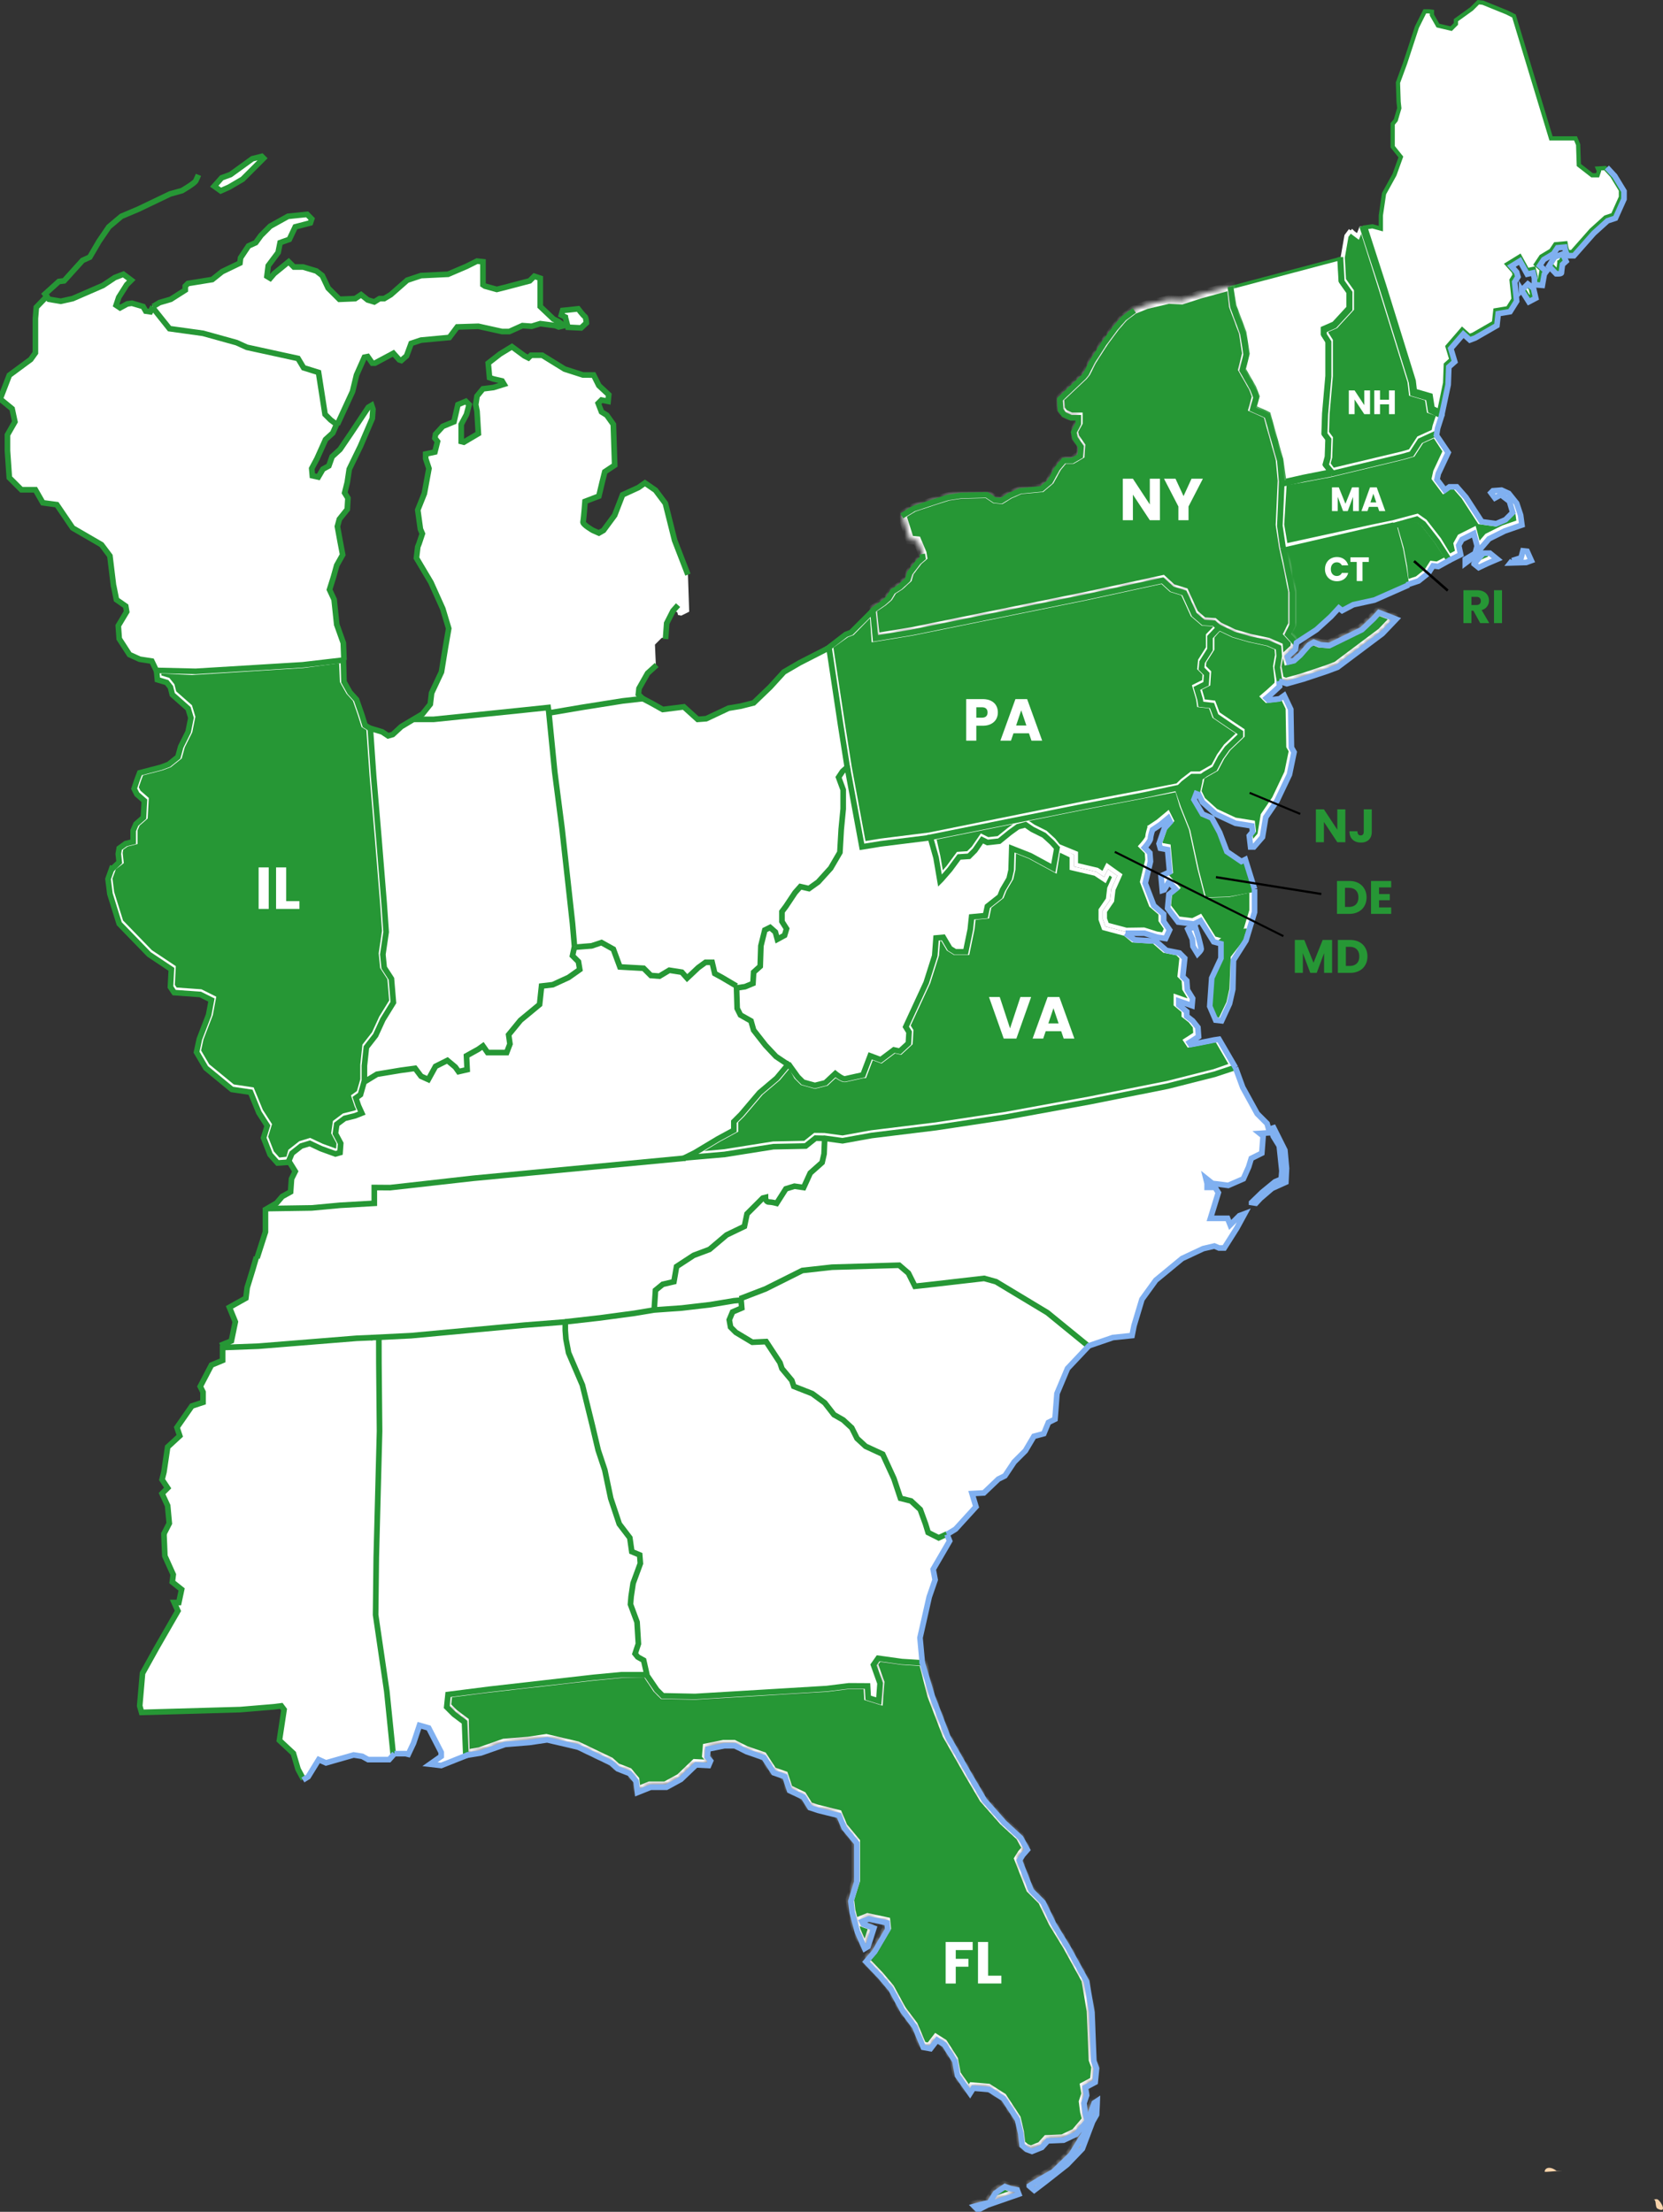 <?xml version="1.0" encoding="UTF-8"?>
<svg xmlns="http://www.w3.org/2000/svg" width="330" height="439" fill="none" viewBox="0 0 330 439">
  <rect x="0" y="0" width="330" height="439" fill="#333333" stroke="none"/>
  <g clip-path="url(#a)">
    <mask id="b" fill="#fff">
      <path d="m183.153 329.85 1.689 6.63 3.015 7.876 4.313 7.58 3.005 5.096 3.921 4.444 3.267 3.006 1.307 2.352-.915 1.045-.653 1.046 2.352 6.011 2.352 2.353 2.091 4.312 2.875 4.705 3.66 6.665 1.045 6.142.392 9.671.523 1.437-.262 2.745-1.96 1.045.262 1.569-.523 1.568.261 1.96.392 1.568-2.221 2.614-2.483 1.176-3.137.131-1.176 1.307-1.96.784-1.046-.392-.915-.784-.261-2.353-.653-2.744-2.745-4.182-2.875-1.83-3.136-.261-.654 1.045-2.483-3.528-.523-2.875-2.09-3.267-1.438-.915-1.307 1.699-1.437-.262-1.699-4.051-2.353-3.136-2.352-4.313-2.091-2.483-2.875-3.006 1.699-1.96 2.614-4.443-.131-1.307-3.659-.784-1.307.523.261.522 2.091.784-1.176 3.66-.653.392-1.438-3.267-1.045-3.921-.262-2.222 1.176-3.79v-7.71l-2.483-3.006-1.045-2.483-4.182-1.045-1.568-.523-1.307-2.091-2.745-1.307-.914-2.744-2.222-.784-1.96-3.006-3.398-1.176-2.352-1.176h-2.091l-3.268.653-.13 1.568.653.784-.392.915-2.483-.131-3.006 2.876-2.875 1.568h-3.136l-2.614 1.045-.261-2.221-1.307-1.569-2.352-.914-1.307-1.177-6.535-3.136-6.142-1.438-3.528.523-4.836.392-4.835 1.699-2.813.496-.192-6.508-2.09-1.568-1.438-1.437.26-2.484 8.234-1.045 20.648-2.352 5.489-.523 4.966-.131 2.091 3.137 1.176 1.176 6.404.131 8.747-.523 17.39-1.046 4.402-.545 3.701.023.13 2.352 2.091.653.262-3.528-1.307-3.659.915-1.307 4.704.653 4.182.262Zm9.999 107.75 1.96-.523 1.046-.196 1.176-1.895 1.895-1.307 1.045.392 1.373.261.326.85-2.809.98-3.398 1.176-1.895.98-.719-.718Zm10.912-4.052.98.85 2.222-1.699 4.313-3.398 3.005-3.136 2.026-5.359.784-1.372.131-2.744-.588.392-.784 2.287-1.176 3.724-2.614 4.248-3.529 3.398-2.744 1.568-2.026 1.241Z"></path>
    </mask>
    <path fill="#269735" stroke="#FFFCFC" stroke-width="1.677" d="m183.153 329.85 1.689 6.63 3.015 7.876 4.313 7.58 3.005 5.096 3.921 4.444 3.267 3.006 1.307 2.352-.915 1.045-.653 1.046 2.352 6.011 2.352 2.353 2.091 4.312 2.875 4.705 3.66 6.665 1.045 6.142.392 9.671.523 1.437-.262 2.745-1.96 1.045.262 1.569-.523 1.568.261 1.96.392 1.568-2.221 2.614-2.483 1.176-3.137.131-1.176 1.307-1.96.784-1.046-.392-.915-.784-.261-2.353-.653-2.744-2.745-4.182-2.875-1.83-3.136-.261-.654 1.045-2.483-3.528-.523-2.875-2.09-3.267-1.438-.915-1.307 1.699-1.437-.262-1.699-4.051-2.353-3.136-2.352-4.313-2.091-2.483-2.875-3.006 1.699-1.96 2.614-4.443-.131-1.307-3.659-.784-1.307.523.261.522 2.091.784-1.176 3.66-.653.392-1.438-3.267-1.045-3.921-.262-2.222 1.176-3.79v-7.71l-2.483-3.006-1.045-2.483-4.182-1.045-1.568-.523-1.307-2.091-2.745-1.307-.914-2.744-2.222-.784-1.96-3.006-3.398-1.176-2.352-1.176h-2.091l-3.268.653-.13 1.568.653.784-.392.915-2.483-.131-3.006 2.876-2.875 1.568h-3.136l-2.614 1.045-.261-2.221-1.307-1.569-2.352-.914-1.307-1.177-6.535-3.136-6.142-1.438-3.528.523-4.836.392-4.835 1.699-2.813.496-.192-6.508-2.09-1.568-1.438-1.437.26-2.484 8.234-1.045 20.648-2.352 5.489-.523 4.966-.131 2.091 3.137 1.176 1.176 6.404.131 8.747-.523 17.39-1.046 4.402-.545 3.701.023.13 2.352 2.091.653.262-3.528-1.307-3.659.915-1.307 4.704.653 4.182.262Zm9.999 107.75 1.96-.523 1.046-.196 1.176-1.895 1.895-1.307 1.045.392 1.373.261.326.85-2.809.98-3.398 1.176-1.895.98-.719-.718Zm10.912-4.052.98.85 2.222-1.699 4.313-3.398 3.005-3.136 2.026-5.359.784-1.372.131-2.744-.588.392-.784 2.287-1.176 3.724-2.614 4.248-3.529 3.398-2.744 1.568-2.026 1.241Z" mask="url(#b)"></path>
    <path fill="#fff" d="m187.728 304.236-1.437.783-2.091-1.045-.522-1.699-1.046-2.875-1.829-1.699-2.091-.523-1.307-3.92-2.222-4.836-3.398-1.568-1.699-1.568-1.045-2.091-1.699-1.568-1.83-1.046-1.829-2.352-2.483-1.83-3.659-1.437-.393-1.176-1.96-2.353-.392-1.176-2.744-4.182-2.745.131-3.267-1.961-1.045-1.045-.262-1.438.654-1.568 1.829-.784-.261-1.699 4.966-2.091 7.318-3.659 5.881-.653 13.33-.392 1.83 1.568 1.307 2.613 3.528-.392 10.194-1.176 2.352.654 10.193 6.142 8.172 6.565-4.383 4.413-2.091 4.966-.392 5.097-1.307.653-.914 2.222-1.961.523-1.699 2.875-2.221 2.221-1.83 2.745-1.307.653-2.875 2.744-2.352.131.784 2.614-4.051 4.443-1.699 1.046Z"></path>
    <path fill="#fff" d="m129.835 259.802-3.921.654-6.795.914-6.927.719v1.764l.131 1.699.523 2.745 2.744 6.403 1.961 7.972 1.176 4.966 1.307 3.921 1.176 5.619 1.699 5.097 2.091 2.744.392 2.745 1.568.653.131 1.699-1.438 3.921-.392 2.613-.131 1.569 1.307 3.528.262 4.313-.654 1.96.523.653 1.176.654.523 2.744 2.091 3.137 1.176 1.176 6.404.13 8.746-.522 17.391-1.046 4.402-.545 3.7.023.131 2.352 2.091.653.261-3.528-1.307-3.659.915-1.307 4.705.653 4.023.257-.626-5.092 1.829-8.102 1.176-3.398-.392-2.091 3.267-5.62-.483-1.307-1.476.784-2.091-1.045-.523-1.699-1.045-2.875-1.83-1.699-2.091-.523-1.306-3.92-2.222-4.836-3.398-1.568-1.699-1.568-1.045-2.091-1.699-1.568-1.83-1.046-1.829-2.352-2.483-1.83-3.66-1.437-.392-1.177-1.96-2.352-.392-1.176-2.744-4.182-2.745.131-3.267-1.961-1.045-1.045-.262-1.438.654-1.568 1.829-.784-.13-1.845-1.438.407-4.705.785-5.619.653-5.489.392Z"></path>
    <path fill="#fff" d="m78.082 347.754-1.306-12.285-2.221-15.159.13-11.37.654-25.092-.13-13.46.132-5.189 6.27-.3 22.479-2.091 8.222-.719-.12 1.764.131 1.699.522 2.745 2.745 6.403 1.96 7.972 1.176 4.966 1.307 3.921 1.176 5.619 1.699 5.097 2.091 2.744.392 2.745 1.569.653.13 1.699-1.437 3.921-.392 2.613-.131 1.569 1.307 3.528.261 4.313-.653 1.96.522.653 1.177.654.653 2.875H123.3l-5.488.523-20.649 2.352-8.233 1.045-.261 2.484 1.437 1.437 2.091 1.568.47 6.415-5.306 2.08-2.222-.261 2.222-1.568v-.785l-2.483-4.835-1.83-.523-1.176 3.529-1.045 2.222-.523-.131h-2.222Zm166.94-136.052 1.382 3.798 2.875 5.228 1.96 1.96.523 1.83-1.96.13.653.523-.261 3.398-2.091 1.045-.523 1.699-1.045 2.352-3.006 1.307-1.96-.261-1.176-.131-1.307-1.045.261 1.045v.784h1.568l.654 1.046-1.569 5.097h3.398l.523 1.306 1.83-1.829 1.045-.392-1.568 2.875-2.483 3.92h-1.046l-.914-.392-2.222.523-4.182 1.96-5.227 4.313-2.745 3.79-1.568 5.227-.392 1.961-3.79.392-4.766 1.795-8.04-6.631-10.194-6.142-2.352-.654-10.193 1.176-3.529.392-1.307-2.613-1.829-1.568-13.33.392-5.881.653-7.319 3.659-4.966 2.091-1.306.262-4.705.784-5.62.653-5.488.392.261-3.92 1.437-1.177 2.222-.522.523-3.006 3.398-2.222 3.136-1.176 3.398-2.875 3.529-1.699.522-2.483 3.137-3.136.522-.131s0 .915.654.915c.653 0 1.568.261 1.568.261l1.83-2.875 1.699-.523 1.829.262 1.307-2.875 2.352-2.091.392-1.699v-3.202l3.66.588 5.768-1.046 12.789-1.568 13.853-2.091 16.655-3.05 15.493-3.092 9.279-2.352 3.975-1.315Zm3.149 26.667 2.091-2.026 2.548-2.091 1.242-.522.13-1.634-.522-4.966-1.177-1.895-.522-1.503.588-.196 2.221 4.444.327 3.593-.131 2.745-2.744 1.241-2.287 1.961-.915.98-.849-.131Z"></path>
    <path fill="#fff" d="m135.846 229.614-41.95 4.051-12.74 1.438-3.736.414-3.127-.022v3.136l-6.795.392-5.62.523-8.97.043-.214 4.717-1.728 5.073-.805 2.438-1.09 3.542-.261 2.091-3.268 1.829 1.176 2.875-.784 3.529-1.241 1.372 6.6-.065 19.472-1.568 4.312-.131 6.535-.392 22.478-2.091 8.221-.654 6.807-.784 6.796-.914 3.921-.654.261-3.92 1.437-1.177 2.222-.522.523-3.006 3.398-2.222 3.136-1.176 3.398-2.875 3.528-1.699.523-2.483 3.137-3.136.522-.131s0 .915.654.915c.653 0 1.568.261 1.568.261l1.83-2.875 1.699-.523 1.829.262 1.307-2.875 2.352-2.091.392-1.699.143-3.179-1.842.042-1.96 1.568-6.403.131-9.697 1.537-7.946.685Z"></path>
    <path fill="#269735" stroke="#fff" stroke-width=".664" d="m279.23 115.343-.344-2.992-.001-.012-.002-.011-.654-3.529-.003-.015-.004-.016-1.279-4.445 4.163-1.114 1.139.798 2.705 3.478 2.145 3.278-1.938 1.022-.942-.117-.209-.026-.112.177-.886 1.391-1.871 1.497-1.907.636Z"></path>
    <path fill="#269735" d="m279.341 115.787-.783-3.399-.653-3.528-1.307-4.835-4.182.914-17.643 3.856.523 2.679 1.176 5.881v6.534l-.914 1.829 1.481 1.705 4.006-2.749 2.875-2.614 1.568-1.699.653.523 2.222-1.176 4.182-.915 6.796-3.006Z"></path>
    <path fill="#269735" stroke="#fff" stroke-width=".839" d="m302.584 110.912-1.268.037.458-.144.219-.07.059-.222.277-1.038.235.026.549 1.219-.529.192Zm-7.277-1.012.825.67-1.303.558-.008.003-.007.004-1.519.719-.378-.302 1.436-1.652h.954Zm-31.046-15.657.01-.002.01-.002 14.114-3.398.008-.002.009-.003 1.829-.522.151-.043.086-.132 1.631-2.51 2.582-1.149 2.012 3.073-1.861 3.97-.02.042-.01.045-.261 1.177-.042.188.115.154 1.569 2.091.246.328.333-.238.805-.576h1.113l1.685 1.925 3.12 4.811.104.161.191.026 2.875.392.115.016.107-.046 1.829-.784.075-.032.057-.057 1.437-1.438.176-.176-.07-.238-.653-2.222-.039-.131-.108-.083-1.699-1.307-.203-.156h.003l1.248.567 1.459 1.824.748 2.243.21 1.582-3.074 1.064-.026.009-.024.012-3.136 1.568-.076.038-.055.064-1.662 1.939.032-.118.03-.108-.029-.109-.653-2.483-.132-.499-.461.231-2.353 1.176-.116.058-.063.113-.653 1.176-.076.138.033.154.325 1.519-1.591.843-2.016-3.322-.012-.021-.015-.019-2.744-3.528-.039-.05-.052-.036-1.307-.915-.16-.112-.189.05-4.627 1.239-4.105.847-.005.001-17.213 3.761-.702-4.158.499-8.18 3.855-.663.007-.002 5.489-1.045Zm33.385 3.155-.213.119-.857.476-.346-.462.025-.026 1.391-.107Z"></path>
    <path fill="#fff" stroke="#269735" stroke-width=".839" d="M310.725 48.682v.003l.002.012.009.049a5.986 5.986 0 0 0 .171.726c.062.2.131.373.202.487a.525.525 0 0 0 .046.066h.796l3.795-4.301.016-.018.017-.016 2.745-2.483.065-.059.084-.028 1.393-.464 1.587-3.54v-1.361l-1.747-2.87-1.405-1.522-1.428.084.157.366.063.147-.05.15-.131.393-.096.287h-1.099l-.114-.089-2.352-1.83-.155-.12-.007-.196-.128-3.844-.516-1.24h-4.867l-.09-.298-7.266-24.004-1.393-.696-4.766-1.932-.918-.102-1.295 1.295-.024.024-.028.02-3.093 2.227v.743l-.122.122-.654.654-.165.165-.227-.053-2.222-.523-.178-.042-.09-.158-1.046-1.83-.055-.097V2.33l-.652-.081h-.76l-1.569 3.138-2.343 7.159-.002.007-.003.006-1.409 3.844.127 3.823.129 1.16.009.084-.024.08-.653 2.222-.025.084-.055.066-.556.668v4.536l1.476 1.846.147.183-.08.22-1.176 3.268-.011.031-.016.03-2.055 3.723-.638 4.338v2.608l-.529-.143-1.14-.309-1.396.197 3.7 11.47.002.004 5.88 18.95.012.036.004.039.229 1.946 2.87.837.255.074.042.263.357 2.263 1.308.614 1.161-5.606.129-3.493.007-.18.133-.118.977-.868-.708-2.357-.066-.22.151-.175 2.483-2.875.279-.324.319.286 1.117 1.006.775-.29 4.099-2.36.238-2.141.035-.316.312-.052 2.166-.36 1.131-1.81-.116-1.162v-.002l-.262-2.481-.015-.144.077-.122.554-.888-.183-.643-.982-1.105-.333-.374.426-.262 1.699-1.045.375-.23.212.385 1.286 2.338.87-.193.398-.089.099.397.262 1.045.012.05v.972l.803.068.325-1.845.018-.099.06-.08.162-.216-1.022-.92-.27-.242.202-.302.784-1.176.052-.078.081-.049 1.879-1.127.732-1.098.111-.167.2-.018 1.438-.13.392-.037.06.39Zm0 0Zm-.869 3.525-.415-.06v.001l-.001.004-.002.012-.006.044-.022.16c-.019.133-.043.314-.068.504a20.44 20.44 0 0 0-.086.732 2.12 2.12 0 0 1-.145.014c-.11.007-.222.007-.311.006l-1.098-1.148.867-1.428 1.13-.406.367.807-.492.448-.112.101-.021.15.415.06Zm1.319-2.16-.003-.004a.017.017 0 0 1 .003.003Zm-7.835 8.992-1.054-1.675.746-.746.699.535.35 1.498-.741.388Z"></path>
    <path fill="#269735" stroke="#fff" stroke-width=".839" d="m268.015 45.725.442.442.021.021.024.018.523.392.437.328.204-.508.416-1.041h.135l3.627 11.464v.002l5.869 18.91.257 2.183.032.276.267.078 2.881.84.351 2.22.038.246.234.084 1.671.6-.753 2.272-.008.025-.005.026-.202 1.026-2.826 1.286-.111.05-.067.103-1.613 2.483-1.67.477-13.701 3.265-.895-1.244.339-1.244.013-.047.002-.048.131-3.66.005-.148-.089-.118-.696-.928.126-3.761.652-7.438.002-.018v-7.067l-.066-.103-.849-1.335v-.518l1.84-.805.08-.035.06-.065 3.006-3.267.111-.12V57.76l-.077-.11-1.499-2.122-.242-4.414.747-4.288.826-1.101Z"></path>
    <path fill="#fff" stroke="#269735" stroke-width=".664" d="m254.918 95.388-.602-4.218-.003-.021-.006-.021-2.483-8.887-.04-.141-.132-.066-.522-.262-.007-.003-.007-.003-2.091-.93.577-2.076.029-.105-.039-.103-.653-1.699-.009-.023-.013-.022-2.025-3.544.752-3.007.016-.065-.01-.066-.653-4.182-.006-.034-.012-.032-1.948-5.196-.598-3.65 21.267-5.64.239 4.297.006.096.055.078 1.507 2.135v3.032l-2.871 3.12-2.027.887-.199.087v1.229l.052.082.863 1.356v6.815l-.652 7.434-.001.01v.008l-.131 3.92-.004.118.071.093.713.952-.125 3.503-.382 1.4-.042.154.093.128.874 1.214-5.112 1.01-.009.002-3.7.836Z"></path>
    <mask id="c" fill="#fff">
      <path d="m241.832 124.281-.915-.784-2.091-.131-1.829-1.568-1.961-4.313-2.429-.752-1.883-1.731-15.029 3.267-34.763 7.057-7.187 1.176-.597-5.595 2.164-1.461 1.045-.914.784-1.307 1.438-.915 1.568-1.438.392-1.306 1.699-2.222.915-.784-.131-.784-1.045-2.483-1.438-.131-1.568-4.966 2.352-1.438 3.529-1.176 3.267-1.045 2.613-.392 5.097-.13 1.568 1.044 1.307.131 1.699-1.045 2.091-.915 4.182-.392 1.699-1.438 1.438-2.613 1.306-1.569h1.699l1.569-.914.13-1.83-1.176-1.699-.261-1.176.914-1.699v-1.176h-1.437l-1.438-.654-.653-.914-.131-2.091 4.705-4.444.523-.653 1.176-2.352 2.352-3.66 2.222-3.005 1.699-1.96 1.952-1.476 2.491-1.008 4.443-1.045 2.614.13 3.659-1.176 6.116-1.674.42 4.026 1.96 5.227.654 4.182-.784 3.136 2.091 3.66.653 1.698-.653 2.353 2.352 1.045.523.262 2.483 8.886.392 4.182-.392 8.756.653 4.444.654 2.875 1.176 5.88v6.535l-.915 1.829 1.487 1.611-.182 1.265-1.568 1.438.261 1.045 1.046-.261 1.176-1.045 1.83-2.091.914-.523 1.307.523 1.83.13 6.403-3.136 2.353-2.222 1.045-1.176 3.398 1.307-2.744 2.875-3.137 2.352-5.75 4.313-2.091.784-4.705 1.568-3.267.915-1.224-.431-.473-2.706.392-2.222-.131-1.699-2.091-.915-3.659-.784-3.136-.915-3.006-1.437Z"></path>
    </mask>
    <path fill="#269735" stroke="#fff" stroke-width="1.677" d="m241.832 124.281-.915-.784-2.091-.131-1.829-1.568-1.961-4.313-2.429-.752-1.883-1.731-15.029 3.267-34.763 7.057-7.187 1.176-.597-5.595 2.164-1.461 1.045-.914.784-1.307 1.438-.915 1.568-1.438.392-1.306 1.699-2.222.915-.784-.131-.784-1.045-2.483-1.438-.131-1.568-4.966 2.352-1.438 3.529-1.176 3.267-1.045 2.613-.392 5.097-.13 1.568 1.044 1.307.131 1.699-1.045 2.091-.915 4.182-.392 1.699-1.438 1.438-2.613 1.306-1.569h1.699l1.569-.914.13-1.83-1.176-1.699-.261-1.176.914-1.699v-1.176h-1.437l-1.438-.654-.653-.914-.131-2.091 4.705-4.444.523-.653 1.176-2.352 2.352-3.66 2.222-3.005 1.699-1.96 1.952-1.476 2.491-1.008 4.443-1.045 2.614.13 3.659-1.176 6.116-1.674.42 4.026 1.96 5.227.654 4.182-.784 3.136 2.091 3.66.653 1.698-.653 2.353 2.352 1.045.523.262 2.483 8.886.392 4.182-.392 8.756.653 4.444.654 2.875 1.176 5.88v6.535l-.915 1.829 1.487 1.611-.182 1.265-1.568 1.438.261 1.045 1.046-.261 1.176-1.045 1.83-2.091.914-.523 1.307.523 1.83.13 6.403-3.136 2.353-2.222 1.045-1.176 3.398 1.307-2.744 2.875-3.137 2.352-5.75 4.313-2.091.784-4.705 1.568-3.267.915-1.224-.431-.473-2.706.392-2.222-.131-1.699-2.091-.915-3.659-.784-3.136-.915-3.006-1.437Z" mask="url(#c)"></path>
    <path fill="#269735" stroke="#fff" stroke-width=".839" d="m240.489 128.948.065-.103v-2.447l1.387-1.601 2.717 1.3.031.014.033.01 3.136.915.015.004.015.003 3.617.775 1.822.797.107 1.395-.383 2.17-.01.059.007.06.306 2.741-.039.68-1.569 1.448-.909.779-.343.294.32.321.392.392.144.143.201-.023 2.222-.262.107-.012.088-.063.507-.363 1.053 2.211.129 7.489.002.107.053.094.444.777-.872 4.238-2.448 5.153-2.203 3.24-.052.076-.015.091-.634 3.804-1.496 1.727h-.089l-.197-1.673.538-.645.114-.138-.019-.177-.131-1.176-.035-.318-.316-.05-3.209-.513-3.81-1.779-2.507-2.256-.782-1.606.459-1.963.003-.013.159-.798.817-.49 1.826-1.044.106-.06.057-.108 1.163-2.196 1.267-1.775 2.585-2.455.13-.124v-1.058l-.187-.124-1.956-1.305-.004-.002-2.762-1.883-.737-1.967-.09-.239-.254-.03-1.901-.224-.085-.595-.004-.03-.009-.029-.554-1.885 1.516-.758.215-.108.016-.239.13-1.961.013-.189-.135-.135-.905-.905.102-1.011 1.515-2.399Z"></path>
    <path fill="#269735" stroke="#fff" stroke-width=".839" d="m172.992 121.739.335 4.793.032.459.454-.075 7.188-1.176.008-.001.008-.002 34.762-7.057.006-.001 14.816-3.221 1.723 1.583.07.064.09.028 2.249.697 1.883 4.141.038.085.07.06 1.83 1.568.107.092.14.008 1.972.124.614.433-1.555 1.609-.118.122v2.531l-1.503 2.38-.053.084-.01.098-.13 1.307-.02.198.14.14.911.911-.102 1.531-1.615.807-.313.157.099.337.645 2.192.126.885.046.32.32.037 1.968.232.694 1.852.047.124.11.075 2.875 1.96.003.003 1.774 1.182v.249l-2.483 2.359-.029.028-.024.032-1.307 1.83-.016.023-.013.024-1.119 2.114-1.724.986-.818.467h-1.73l-.113.087-1.699 1.307-.02.015-.018.017-.952.931-6.584 1.287-.003.001-12.023 2.282-.005.001-30.645 6.193-9.639 1.213-.008.001-.007.001-3.339.541-2.812-15.162-1.362-8.683-.001-.002-2.314-15.214 3.143-2.251.994-.372.088-.033.065-.067 3.783-3.881Z"></path>
    <path fill="#269735" d="m237.389 156.692.655-1.7.196-1.046h-1.634l-1.699 1.307-1.176 1.177 1.176 3.397 1.83 4.574 1.699 7.841 1.307 5.097 4.051-.13 4.965-.98-1.83-5.946-.784.392-2.876-1.96-1.437-3.79-1.568-2.875-1.83-.784-1.699-2.875.654-1.699Z"></path>
    <path fill="#269735" stroke="#fff" stroke-width=".839" d="m231.406 174.515-.603 1.034-.158-1.742 1.43-.66.268-.124-.026-.294-.392-4.443-.028-.319-.315-.057-1.181-.214-.153-.537.974-2.8 1.12-1.244.191-.213-.128-.255-.392-.785-.237-.473-.407.339-1.551 1.292-1.549 1.033-.12.08-.045.137.397.132-.397-.132h-.001v.001l-.001.003-.003.011-.014.04-.045.145c-.038.122-.089.29-.139.475-.096.352-.211.83-.211 1.156v-.001a.396.396 0 0 1-.024.083 1.611 1.611 0 0 1-.106.219 5.278 5.278 0 0 1-.374.558 11.214 11.214 0 0 1-.518.637l-.035.041-.009.009-.002.003h-.001l-.266.296.282.281.935.936.114 1.478-1.03 4.248-.03.127.046.122 1.699 4.443.038.098.079.069 1.816 1.573v1.378l.074.107 1.04 1.502-.551 1.195-1.355-.209-2.453-.774-.064-.02-.068.001-3.427.049-3.826-1.025-.423-1.163v-1.494l1.364-1.984.058-.086.013-.103.253-2.157 1.15-2.555.141-.313-.28-.2-1.829-1.307-.399-.285-.22.439-.572 1.143-1.173-.782-.063-.042-.073-.017-4.12-.97v-2.301l-.26-.107-3.231-1.33-.912-1.155-.021-.027-.025-.023-1.568-1.437-.043-.04-.053-.026-2.326-1.163-1.306-.897-.158-.109-.186.049-1.491.392-.076.02-.064.046-1.622 1.174-.009.007-.009.008-1.996 1.621-2.107.234-.934-.467-.327-.164-.206.301-1.416 2.059-1.038 1.038-1.803.12-.194.013-.115.157-1.82 2.469-1.363 1.573-.641-3.734-.001-.011-.003-.01-.82-3.633 29.85-6.018.005-.001 12.021-2.282h.002l6.335-1.238.934 3.188.006.019.007.019 1.817 4.541 1.691 7.807.002.008.002.008 1.307 5.096.083.326.336-.011 4.052-.13.036-.001.036-.008 4.459-.938v3.995l-1.664 5.505-2.453 3.873-.062.098-.003.116-.129 5.708-.635 2.791-1.423 3.084-.633-.07-1.04-2.427.38-5.441 1.797-3.85.039-.084v-3.288l-.309-.085-1.279-.349-2.527-4.042-.202-.324-.341.171-1.193.596-2.836-.354-1.885-2.474.229-2.404 1.168-.935.349-.279-.3-.33-1.307-1.438-.385-.423-.288.494Zm6.304 13.576a2.686 2.686 0 0 1-.187.248l-.573-.942-.122-1.34-.007-.071-.029-.064-.71-1.573.635-.165.466 1.504.005.016.018.07.066.255a47.614 47.614 0 0 1 .402 1.62c.027.12.048.223.063.302l.013.073a.954.954 0 0 1-.04.067Zm.053-.097-.001.003.001-.003Z"></path>
    <path fill="#fff" stroke="#fff" stroke-width=".839" d="m188.85 172.622 1.714-2.326 1.767-.118.157-.01.111-.112 1.176-1.176.028-.027.021-.032 1.231-1.79.719.359.111.056.123-.014 2.352-.261.123-.014.096-.078 2.082-1.691 1.549-1.122 1.23-.323 1.171.804.024.017.026.013 2.3 1.15 1.521 1.394.004.003.935.881-.685 3.27-4.08-2.215-.022-.012-.024-.009-3.659-1.438-.555-.218-.018.596-.129 4.271-.369 1.596-1.274 2.166-.016.027-.012.03-.481 1.203-2.395 1.891-.119.093-.031.148-.328 1.529-2.438.232-.342.033-.036.341-.259 2.462-.842 4.089h-1.628l-.857-.535-1.255-2.134-.134-.229-.265.024-1.438.131-.354.032-.026.355-.258 3.479-1.676 5.286-4.04 8.732-.095.206.12.193.583.932-.113 1.919-1.414 1.305-.962-.214-.188-.042-.154.116-2.43 1.822-1.876-.703-.391-.147-.148.391-1.357 3.577-.256.056-1.091.239c-.803.177-1.682.372-1.962.441a.248.248 0 0 1-.052-.008 1.142 1.142 0 0 1-.214-.074 4.454 4.454 0 0 1-.589-.333 9.647 9.647 0 0 1-.691-.5l-.043-.034-.011-.009-.003-.002v-.001l-.284-.232-.268.25-1.881 1.756-1.878.47-2.14-.595-.944-.944-1.752-2.417-.048-.065-.068-.043-2.495-1.579-2.042-2.169-2.29-2.926-.5-1.751-.047-.166-.151-.084-1.979-1.114-.556-1.112-.172-3.736 1.341-.05.076-.002.07-.029 1.568-.654.242-.101.015-.261.121-2.05 1.179-1.061.133-.12.005-.178.13-4.007.726-2.906.621-.31.739.646.359 1.315.139.512.466-.254 1.437-.784.152-.082.049-.166.392-1.306.056-.184-.103-.162-.85-1.335v-1.698l.701-.934.007-.009.006-.01 1.813-2.72.861-.968 1.457.336.184.042.154-.109 1.829-1.307.037-.027.031-.033 2.483-2.745.029-.032.022-.038 1.83-3.136.05-.087.006-.1.261-4.566.391-4.043.002-.02v-3.885l-.026-.071-.841-2.282.643-.965.439-.442 2.682 15.231.072.407.408-.066 3.736-.606 9.67-1.205.813 3.616.782 4.563.137.798.573-.572.261-.262.011-.01.01-.012 1.699-1.96.011-.013.009-.013Z"></path>
    <path fill="#269735" stroke="#fff" stroke-width=".839" d="m156.684 211.407 1.273 2.333.029.053.042.043 1.046 1.045.078.078.106.03 2.352.653.107.03.107-.027 2.091-.523.105-.026.08-.074 1.699-1.586c.143.107.329.241.53.373.22.144.471.293.709.398.119.053.246.099.372.127a.936.936 0 0 0 .426.004 382.099 382.099 0 0 1 3.038-.677l.348-.076.096-.021.025-.005.007-.001.001-.001h.001l-.089-.41.089.41.222-.048.081-.213 1.289-3.399 1.7.637.215.081.184-.138 2.459-1.845.988.22.214.048.161-.149 1.699-1.568.125-.115.01-.169.13-2.222.008-.133-.071-.113-.533-.854 3.956-8.55.011-.024.008-.025 1.699-5.358.015-.047.004-.049.235-3.174.819-.074 1.172 1.992.052.089.087.054 1.045.654.102.063h2.553l.069-.334.915-4.444.004-.02.002-.02.226-2.142 2.403-.229.306-.029.064-.301.361-1.682 2.364-1.866.088-.07.042-.104.511-1.277 1.29-2.194.033-.056.014-.063.393-1.699.009-.04.001-.041.113-3.717 3.08 1.21 4.552 2.471.521.283.093-.586.565-3.561 2.653 1.276v2.42l.323.077 4.37 1.028 1.505 1.003.395.264.213-.425.564-1.129 1.151.821-1.035 2.301-.027.059-.007.064-.25 2.118-1.378 2.006-.074.107v1.903l.025.07.523 1.437.074.205.211.057 4.006 1.072 1.455 1.199.105.087.135.008 4.04.253 1.983 1.735.084.074.11.022 2.489.498.814.814-.371 3.459-.021.2.142.142.673.673.12 1.674.007.102.054.088.972 1.58-.069.763-2.106-.737-.558-.196v1.572l.151.126 1.417 1.181v.923l.162.126 1.137.885.933 1.166.104 1.451-1.62 1.042-.359.23.236.355.262.392.153.231.273-.051 2.091-.392.005-.001 2.602-.521.623-.089 2.898 4.997-3.45 1.203-9.251 2.345-15.476 3.088-.007.001-16.642 3.049-13.84 2.089-12.783 1.567-.012.002-.012.002-5.703 1.033-3.581-.49-.026-.004h-.025l-1.711-.023-.15-.002-.118.094-1.849 1.479-6.261.128h-.029l-.028.005-9.684 1.534-5.842.545.227-.114.015-.007.014-.008 4.566-2.74 3.128-1.694.22-.119V222.6l1.314-1.315.012-.012.012-.013 3.636-4.286 3.372-2.853.028-.024.023-.028 2.219-2.662Z"></path>
    <path fill="#fff" d="m156.662 211.265-2.521 2.536-3.398 2.875-3.659 4.313-1.438 1.437v1.699l-3.136 1.699-4.574 2.744-2.111 1.137-41.93 3.96-12.74 1.438-3.736.414-3.127-.022v3.136l-6.796.392-5.62.523-8.431.166.812-1.005 1.763-1.424 1.663-.924.185-2.588.74-1.478-1.3-2.053.648-1.541 1.83-1.438 1.699-.522 2.221 1.045 2.876 1.046.914-.262.131-1.829-1.045-1.961.261-1.829 1.568-1.176 2.091-.523 1.307-.523-.653-1.437-.523-1.569.915-.653.85-2.679 2.417-1.372 4.704-.784 2.876-.392 1.176 1.568 1.437.653 1.438-2.614 2.352-1.176 1.568 1.307.654.915 1.699-.392-.131-2.744 2.352-1.307.915-.654.915 1.307h3.79l.653-1.699-.261-1.829 2.352-2.876 3.79-3.136.392-3.659 2.222-.262 3.136-1.437 2.222-1.568-.261-1.569-1.177-1.176.458-1.764 3.332-.196 1.961-.653 2.352 1.306 1.307 3.529 4.704.261 1.438 1.438 1.699.131 1.96-1.177 2.483.392 1.046 1.177 2.221-2.091 1.438-1.046h1.307l.523 2.222 1.437.784 2.875 1.699.131 4.443.653 1.307 2.091 1.176.523 1.83 2.352 3.006 2.091 2.221 2.652 1.777Z"></path>
    <path fill="#fff" d="m164.469 127.97-5.752 3.369-3.136 1.829-2.745 3.006-3.267 3.137-2.613.653-2.353.392-4.443 2.091-1.699.131-2.744-2.483-4.182.522-2.091-1.176-1.925-1.092-3.955.569-8.233 1.307-6.273.98 1.045 11.827 1.438 11.108 2.091 18.95.457 4.639 3.333-.196 1.96-.653 2.352 1.306 1.307 3.529 4.705.261 1.437 1.438 1.699.13 1.96-1.176 2.483.392 1.046 1.177 2.222-2.091 1.437-1.046h1.307l.523 2.222 1.437.784 2.81 1.895 1.764-.066 1.569-.653.13-2.222 1.307-1.176.131-4.051.784-3.137 1.045-.522 1.046.915.392 1.437 1.437-.784.392-1.307-.914-1.437v-1.961l.784-1.045 1.829-2.745 1.046-1.176 1.699.392 1.829-1.307 2.483-2.744 1.83-3.136.261-4.574.392-4.052v-3.79l-.914-2.483.784-1.176 1.111-.588-1.503-8.691-2.352-15.652Z"></path>
    <path fill="#fff" d="m42.532 36.755 1.479-1.663 1.755-.647 4.343-3.142 1.849-.462.37.37-4.16 4.158-2.679 1.57-1.663.74-1.294-.924Zm69.663 25.972.523 2.026 2.613.13 1.046-.98s-.066-1.176-.327-1.306c-.261-.131-1.307-1.503-1.307-1.503l-1.764.196-1.307.13-.261.915.784.392Zm24.305 50.969-2.613-6.665-1.83-7.318-1.96-2.614-2.091-1.437-1.307.914-3.136 1.438-1.569 4.051-2.221 3.006-.915.523-1.176-.523s-2.091-1.176-1.961-1.699c.131-.523.392-4.051.392-4.051l2.745-1.046.653-2.744.523-2.09 1.96-1.308-.261-8.102-1.307-1.83-1.045-.653-.654-1.7.654-.653 1.306.262.131-1.307-1.96-1.83-1.046-2.09h-2.091l-3.659-1.177-4.443-2.744h-2.222l-.523.523-.784-.393-2.483-1.83-2.352 1.438-2.352 1.83.261 2.875.784.261 1.7.392.391.654-2.09.653-2.092.262-1.176 1.437-.261 1.7.261 1.306.261 4.443-2.875 1.7-.522-.132v-3.397l1.045-1.96.523-1.96-.654-.654-1.568.653-.784 3.398-2.222.915-1.437 1.568-.13.784.522.653-.523 2.091-1.83.393v.914l.654 1.96-.915 4.967-1.307 3.267.523 3.79.392.914-.653 1.961-.262.653-.261 2.222 2.875 4.835 2.352 5.228 1.177 3.92-.654 3.79-.784 4.835-1.96 4.182-.262 2.222-2.492 2.515-.6.621 3.747-.131 17.773-1.829 4.966-.523.261.98 6.273-.98 8.233-1.307 4.217-.373-1.081-.933.131-1.176 1.699-3.006 1.617-1.405-.18-4.084 1.291-1.291.882-.277.179-2.875 1.242-2.451.849.49.131.523.654.131 1.568-.784-.262-7.711ZM30.194 60.69l1.497-.836 2.221-.654 2.875-1.83v-.783l.523-.523 4.835-.784 1.96-1.568 3.53-1.7.13-1.045 1.568-2.352 1.438-.654 1.045-1.437 1.83-1.83 3.528-1.96 3.79-.392.915.915-.261.784-3.006.784-1.176 2.483-1.83.654-.392 1.96-1.96 2.614-.262 2.09.654.393.784-.915 2.875-2.353 1.045 1.046h1.83l2.614.784 1.176.915 1.176 2.483 2.222 2.221 3.136-.13 1.176-.784 1.307 1.045 1.307.392 1.046-.653h.914l1.307-.784 3.267-2.875 2.745-.915 5.358-.262 3.66-1.568 2.09-1.045 1.176.13v4.574l.392.262 2.353.653 1.568-.392 4.966-1.307.915-.914 1.176.392v5.619l2.614 2.483 1.045.523 1.046.784-1.046.261-.653-.261-3.006-.392-1.699.523-1.83-.131-2.613 1.176h-1.438l-4.705-1.045-4.181.13-1.569 2.091-5.62.523-1.96.653-.914 2.483-1.046.915-.392-.13-1.176-1.307-3.66 1.96h-.522l-.915-1.307-.653.13-1.568 3.53-.785 3.266-3.03 6.577-1.318-.928-1.109-1.109-1.294-8.316-2.957-.924-1.109-1.849L49 68.73l-2.032-.925-6.654-1.848-6.653-.924-3.466-4.343Zm47.784 287.224-.94 1.016h-4.181l-1.177-.653-1.699-.262-5.488 1.568-1.438-.653-2.09 3.398-.892.629-.909-2.012-.924-3.141-2.772-2.588.924-6.099-.554-.739-1.479.185-6.653.554-19.59.555-.37-1.294.554-6.469 2.772-4.99 4.251-7.392-.74-1.664h.925l.554-2.587-1.848-1.479.185-1.478-1.663-3.697-.231-4.32 1.108-2.148-.323-3.512-1.109-2.402 1.109-1.109-1.109-1.664.37-1.478.739-4.99 2.403-2.218-.555-1.663 2.957-4.251 2.218-.74v-2.032l-.554-1.109 2.218-4.251 2.217-.924.087-2.759 7.013-.062 19.472-1.568 4.437-.185.007 5.151.13 13.46-.653 25.092-.13 11.37 2.221 15.159 1.2 12.445Z"></path>
    <path fill="#fff" d="m72.464 214.454-.13-3.136.392-3.659 1.83-2.353 1.437-3.136 2.09-3.398-.391-4.705-1.438-2.221-.261-2.614.653-4.443-.392-5.62-1.045-12.938-1.046-12.415-.784-9.474 2.482.719 1.176.784.915-.261 1.7-1.569 2.287-1.307 4.117-.131 17.773-1.829 4.966-.523.131.915 1.176 11.892 1.437 11.108 2.091 18.95.392 4.574-.392 1.829 1.176 1.176.262 1.569-2.222 1.568-3.136 1.437-2.222.262-.392 3.659-3.79 3.136-2.352 2.876.261 1.829-.653 1.699h-3.79l-.915-1.307-.915.654-2.352 1.306.13 2.745-1.698.392-.654-.915-1.568-1.307-2.352 1.176-1.438 2.614-1.437-.653-1.177-1.568-2.875.392-4.704.784-2.353 1.437Z"></path>
    <path fill="#269735" stroke="#fff" stroke-width=".839" d="m31.535 133.235 6.538.322.024.001.023-.001 21.994-1.386.014-.001.014-.002 7.551-1.001.17 3.98.004.1.049.087 1.176 2.091.023.042.032.035 1.25 1.374 1.015 2.918.651 2.085.046.148.132.083.865.539.639 9.196v.006l1.046 12.414v.001l1.045 12.932v.005l.389 5.569-.647 4.399-.008.051.005.052.262 2.613.01.101.055.085 1.38 2.134.372 4.462-2.019 3.281-.013.022-.01.023-1.418 3.092-1.8 2.314-.073.094-.012.119-.392 3.659-.003.022v2.97l-.728 2.547-.795.568-.252.18.098.294.523 1.568.006.021.01.02.471 1.038-.872.349-2.064.516-.082.02-.068.051-1.568 1.176-.139.105-.024.171-.262 1.83-.02.136.065.121.989 1.853-.101 1.417-.502.143-2.73-.992-2.204-1.038-.147-.069-.155.048-1.699.523-.074.023-.061.048-1.83 1.437-.108.085-.037.132-.387 1.385-1.901.217-1.284-1.444-1.213-3.121.696-2.263.057-.186-.105-.164-1.642-2.555-1.65-4.03-.09-.221-.235-.035-3.582-.538-5.028-4.13-1.728-2.937.514-2.395 1.836-4.775.014-.036.007-.037.554-2.957.059-.311-.283-.142-2.218-1.109-.075-.037-.083-.006-4.97-.355-.548-.822.178-3.372.012-.239-.198-.132-4.399-2.933-5.813-5.995-1.807-5.783-.353-2.819.755-2.054 1.29-.989.187-.144-.026-.235-.178-1.605.146-.88 1.088-.777 1.401-.351.318-.079v-2.459l.483-1.127 1.407-1.231.132-.116.01-.176.185-3.327.011-.204-.153-.135-1.417-1.239-.44-.88.497-1.491.476-1.268 4.04-1.054.021-.006.02-.007 1.479-.555.062-.023.053-.042 1.848-1.478.106-.086.036-.132.544-1.992 1.46-2.92.025-.051.011-.055.554-2.772.02-.102-.03-.101-.553-1.848-.035-.115-.09-.079-3.044-2.686-.338-1.352-.022-.089-.057-.071-.74-.924-.081-.102-.126-.038-1.578-.473-.111-1.154Z"></path>
    <path fill="#fff" d="m68.035 130.828.116-3.41-1.307-3.659-.523-4.966-.914-1.96.784-2.483.653-2.353 1.176-2.091-.522-2.744-.523-2.875.392-1.438 1.568-1.96.13-2.221-.653-1.046.523-2.091.392-2.614 2.222-4.574 2.352-5.489.13-1.83-.26-.783-.654.392-3.398 5.097-2.221 3.267-1.569 1.437-.653 1.83-1.176.653-.915 1.569-1.176-.262-.13-1.437 1.045-1.96 1.699-3.79 1.437-1.307.89-1.853-1.318-.732-1.109-1.109-1.293-8.316-2.958-.924-1.108-1.849-10.165-2.217-2.034-.925-6.653-1.848-6.653-.924-3.37-4.369-.429 1.02-.915-.131-.522-.915-2.222-.653-.915.13-1.437.784-.785-.522.523-1.569 1.569-2.483.914-.914-1.568-1.177-1.699.654-2.352 1.568-6.012 2.614-2.352.523-2.352-.393-.794-.71-1.711 2.292L7.045 63v6.838l-.924 1.294-4.25 3.142-1.85 4.806.37.185 2.033 1.663.554 2.588L1.5 86.102v3.142l.37 5.36 2.403 2.403h2.772l1.479 2.587 2.772.37 3.142 4.62 5.73 3.327 1.662 2.218.74 6.006.554 2.68 1.848 1.294.185 1.109-1.663 2.772.185 2.587 2.033 3.142 2.033.924 2.402.37.994 2.033h7.415l21.532-1.294 7.947-.924Zm136.575 67.06-2.923 8.242h-2.513l-2.923-8.242h2.136l2.043 6.222 2.055-6.222h2.125Zm5.97 6.786h-3.076l-.493 1.456h-2.102l2.982-8.242h2.325l2.982 8.242h-2.125l-.493-1.456Zm-.516-1.55-1.022-3.017-1.01 3.017h2.032Zm-12.055-61.713c0 .478-.109.916-.328 1.315-.22.392-.556.709-1.01.951-.454.243-1.018.364-1.691.364h-1.244V147h-2.008v-8.242h3.252c.658 0 1.213.113 1.667.34.454.227.795.54 1.022.94.227.399.34.857.34 1.373Zm-3.181 1.033c.383 0 .669-.09.857-.27.188-.18.281-.434.281-.763 0-.328-.093-.583-.281-.763-.188-.18-.474-.27-.857-.27h-1.092v2.066h1.092Zm9.357 3.1h-3.076l-.493 1.456h-2.101l2.982-8.242h2.324l2.983 8.242h-2.125l-.494-1.456Zm-.516-1.55-1.022-3.017-1.009 3.017h2.031Zm26.504-40.74h-2.007l-3.358-5.084v5.084H222.8v-8.242h2.008l3.358 5.107v-5.107h2.007v8.242Zm8.524-8.242-2.853 5.518v2.724h-2.008v-2.724l-2.853-5.518h2.278l1.596 3.452 1.585-3.452h2.255Zm33.17-12.812h-1.148l-1.918-2.906V82.2h-1.148v-4.71h1.148l1.918 2.919V77.49h1.148v4.71Zm4.911-4.71v4.71h-1.148v-1.94h-1.784v1.94h-1.148v-4.71h1.148v1.844h1.784V77.49h1.148Zm-7.135 19.236v4.71h-1.148v-2.825l-1.053 2.825h-.926l-1.06-2.831v2.831h-1.147v-4.71h1.355l1.322 3.26 1.308-3.26h1.349Zm3.757 3.878h-1.758l-.282.832h-1.201l1.704-4.71h1.329l1.704 4.71h-1.215l-.281-.832Zm-.296-.885-.583-1.725-.577 1.725h1.16Zm-10.178 13.246c0-.465.101-.879.302-1.242.201-.366.481-.65.839-.852a2.447 2.447 0 0 1 1.228-.308c.559 0 1.037.147 1.435.443.398.295.665.697.799 1.207h-1.262a1.012 1.012 0 0 0-.402-.449 1.106 1.106 0 0 0-.584-.155c-.353 0-.639.123-.859.369-.219.246-.328.575-.328.987 0 .411.109.74.328.986.22.246.506.369.859.369.219 0 .414-.052.584-.154.174-.103.308-.253.402-.45h1.262c-.134.51-.401.913-.799 1.208-.398.29-.876.436-1.435.436-.457 0-.866-.101-1.228-.302a2.195 2.195 0 0 1-.839-.852 2.514 2.514 0 0 1-.302-1.241Zm8.693-2.349v.92h-1.247v3.79h-1.148v-3.79h-1.248v-.92h3.643Z"></path>
    <path fill="#269735" d="m293.727 123.673-1.358-2.465h-.381v2.465h-1.591v-6.53h2.67c.514 0 .952.09 1.311.269.366.18.639.428.819.745.18.31.27.657.27 1.042 0 .434-.124.821-.372 1.162-.242.341-.602.583-1.08.726l1.507 2.586h-1.795Zm-1.739-3.591h.986c.291 0 .508-.071.651-.214.149-.142.223-.344.223-.604 0-.248-.074-.444-.223-.586-.143-.143-.36-.214-.651-.214h-.986v1.618Zm6.068-2.939v6.53h-1.591v-6.53h1.591Zm-31.091 50.022h-1.591l-2.661-4.028v4.028h-1.59v-6.53h1.59l2.661 4.046v-4.046h1.591v6.53Zm5.246-6.53v4.446c0 .689-.195 1.219-.586 1.591-.385.372-.906.558-1.563.558-.688 0-1.24-.195-1.656-.586-.415-.39-.623-.946-.623-1.665h1.581c0 .273.056.481.168.623.111.137.273.205.484.205.192 0 .341-.062.446-.186.105-.124.158-.304.158-.54v-4.446h1.591Zm-4.459 14.218c.689 0 1.29.137 1.805.41.515.273.912.657 1.191 1.153.285.49.428 1.058.428 1.702 0 .639-.143 1.207-.428 1.703-.279.496-.679.88-1.2 1.153-.515.273-1.114.41-1.796.41h-2.446v-6.531h2.446Zm-.102 5.154c.602 0 1.07-.164 1.405-.493.335-.329.502-.794.502-1.396 0-.601-.167-1.069-.502-1.404-.335-.335-.803-.503-1.405-.503h-.754v3.796h.754Zm6.005-3.879v1.321h2.131v1.228h-2.131v1.432h2.41v1.275h-4v-6.531h4v1.275h-2.41Zm-9.317 10.435v6.53h-1.591v-3.916l-1.461 3.916h-1.283l-1.47-3.926v3.926h-1.591v-6.53h1.879l1.833 4.521 1.814-4.521h1.87Zm3.59 0c.688 0 1.29.136 1.805.409.514.273.911.657 1.19 1.154.286.49.428 1.057.428 1.702 0 .639-.142 1.206-.428 1.702a2.874 2.874 0 0 1-1.2 1.154c-.514.273-1.113.409-1.795.409h-2.447v-6.53h2.447Zm-.102 5.153c.601 0 1.07-.164 1.404-.493.335-.328.503-.793.503-1.395s-.168-1.07-.503-1.405c-.334-.335-.803-.502-1.404-.502h-.754v3.795h.754Z"></path>
    <path fill="#269735" fill-rule="evenodd" d="m241.405 201.884-1.059-2.339.314-6.077 1.986-3.45-.104-3.345 4.705-1.778-.523 1.778-2.509 3.241-.255 6.351-.595 2.64-1.45 3.045-.51-.066Z" clip-rule="evenodd"></path>
    <path stroke="#269735" stroke-width="1.048" d="m242.057 187.073 1.019-.805 1.968-.709 1.462-.527.595-.215.407.037"></path>
    <path stroke="#269735" stroke-width="1.118" d="m22.548 116.428-.74-6.099-1.663-2.218-5.73-3.326-3.141-4.621-2.772-.37-1.479-2.587H4.251l-2.403-2.402-.37-5.36v-3.142l1.48-2.587-.555-2.588L.37 79.465 0 79.28l1.848-4.805L6.1 71.333l.924-1.294v-6.838l.185-2.218 2.31-2.403m20.653 2.31 3.466 4.344 6.653.924 6.654 1.848 2.032.924 10.166 2.218 1.108 1.848 2.957.924 1.294 8.317 1.11 1.109 1.293.97m-44.359 31.927.555 2.773 1.848 1.293.185 1.109-1.663 2.773.184 2.587 2.033 3.142 2.033.924 2.403.37 1.063 2.217m-.137-.369 7.762.185 21.254-1.294 7.947-.924"></path>
    <path stroke="#269735" stroke-width="1.118" d="m31.047 132.923.185 1.987 1.849.554.739.924.37 1.479 3.141 2.772.555 1.848-.555 2.773-1.478 2.957-.555 2.033-1.848 1.478-1.478.555-4.251 1.109-.555 1.478-.554 1.664.554 1.108 1.479 1.294-.185 3.327-1.479 1.294-.554 1.293v2.218l-1.479.37-1.293.924-.185 1.109.185 1.663-1.479 1.386m28.834 77.161 1.664-5.174v-4.806"></path>
    <path stroke="#269735" stroke-width="1.118" d="m52.442 240.21 2.449-1.433 1.108-1.294 1.664-.924.185-2.587.739-1.479-1.294-2.079"></path>
    <path stroke="#269735" stroke-width="1.118" d="m57.663 230.645-2.588.185-1.478-1.663-1.294-3.327.74-2.403-1.664-2.587-1.663-4.066-3.697-.554-5.175-4.251-1.848-3.142.555-2.588 1.848-4.805.554-2.957-2.218-1.109-5.174-.369-.74-1.109.185-3.512-4.436-2.957-5.914-6.099-1.848-5.914-.37-2.957.925-2.588m10.166 132.514.185 4.436 1.663 3.696-.185 1.479 1.848 1.478-.554 2.588h-.924l.74 1.663-4.252 7.393-2.772 4.99-.554 6.469.37 1.293 19.59-.554 6.653-.555 1.479-.184.554.739-.924 6.099 2.772 2.587.924 3.142 1.063 1.987"></path>
    <path stroke="#269735" stroke-width="1.118" d="m32.435 304.618 1.155-2.264-.323-3.511-1.11-2.403 1.11-1.109-1.11-1.663.37-1.479.74-4.99 2.402-2.218-.554-1.663 2.957-4.251 2.218-.739v-2.033l-.555-1.109 2.218-4.251 2.218-.924v-2.957m29.317-122.447.653 9.41 1.046 12.415 1.045 12.938.392 5.619-.653 4.444.261 2.613 1.438 2.222.392 4.705-2.091 3.397-1.438 3.137-1.83 2.352-.391 3.659v3.006m-.001 0-.784 2.745-.915.653.523 1.568.654 1.438-1.307.522-2.091.523-1.568 1.176-.262 1.83 1.046 1.96-.131 1.83-.915.261-2.875-1.045-2.222-1.046-1.698.523-1.83 1.438-.654 1.568m15.159-15.813 2.352-1.438 4.705-.784 2.875-.392 1.176 1.568 1.438.654 1.437-2.614 2.353-1.176 1.568 1.307.653.915 1.7-.393-.131-2.744 2.352-1.307.915-.653.915 1.307h3.79l.653-1.699-.261-1.83 2.352-2.875 3.79-3.136.392-3.66 2.221-.261 3.137-1.438 2.222-1.568-.262-1.568-1.176-1.176.392-1.83m.001 0-.392-4.574-2.091-18.949-1.437-11.108-1.176-11.893m0 0-.131-.915-4.966.523-17.773 1.83h-3.79m-31.364 106.7-.74 2.54-1.09 3.541-.26 2.091-3.268 1.83 1.176 2.875-.784 3.79-2.221.915m.652.392 6.926-.262 19.472-1.568 3.137-.131m1.293-.369.013 5.466.13 13.461-.653 25.091-.13 11.37 2.221 15.16 1.293 12.722"></path>
    <path stroke="#269735" stroke-width="1.118" d="m73.619 265.491 7.972-.392 22.478-2.091 8.341-.653m-3.245-120.884 6.142-1.046 8.234-1.306 4.251-.485m-13.662 49.361 3.267-.261 1.96-.654 2.353 1.307 1.307 3.529 4.704.261 1.438 1.437 1.699.131 1.96-1.176 2.483.392 1.046 1.176 2.221-2.091 1.438-1.045h1.307l.522 2.221 1.438.785 2.875 1.698m0 0 .131 4.444.653 1.307 2.091 1.176.523 1.829 2.352 3.006 2.091 2.222 2.652 1.777"></path>
    <path stroke="#269735" stroke-width="1.118" d="m156.735 210.865-2.614 3.136-3.398 2.876-3.659 4.312-1.438 1.438v1.699l-3.136 1.698-4.574 2.745-2.366 1.183"></path>
    <path stroke="#269735" stroke-width="1.118" d="m136.06 229.859-42.184 4.007-12.74 1.437-3.736.415-3.127-.023v3.137l-6.796.392-5.62.522-8.755.131m39.333 108.469-.26-6.534-2.092-1.568-1.437-1.438.26-2.483 8.234-1.045 20.648-2.353 5.489-.522h5.097m.001-.001-.653-2.875-1.176-.653-.523-.653.654-1.961-.262-4.312-1.307-3.529.131-1.568.392-2.614 1.438-3.92-.131-1.699-1.568-.654-.392-2.744-2.091-2.745-1.699-5.096-1.176-5.62-1.307-3.92-1.176-4.966-1.961-7.972-2.744-6.404-.523-2.744-.13-1.699v-1.83"></path>
    <path stroke="#269735" stroke-width="1.118" d="m128.113 332.141 2.222 3.267 1.176 1.176 6.404.131 8.747-.523 17.39-1.045 4.402-.545 3.701.022.13 2.352 2.091.654.262-3.529-1.307-3.659.915-1.307 4.704.654 4.182.261m-70.961-67.695 6.926-.784 6.795-.915 3.921-.653m-.001 0 5.488-.392 5.62-.654 4.705-.784 1.437-.131m.002 0 .13 1.569-1.829.784-.654 1.568.262 1.438 1.045 1.045 3.267 1.96 2.745-.13 2.744 4.182.392 1.176 1.96 2.352.393 1.176 3.659 1.438 2.483 1.829 1.829 2.353 1.83 1.045 1.699 1.568 1.045 2.091 1.699 1.569 3.398 1.568 2.222 4.835 1.307 3.921 2.091.523 1.829 1.698 1.046 2.876.522 1.698 2.091 1.046 1.699-.784m-41.165-46.655 5.097-1.96 7.318-3.659 5.881-.654 13.33-.392 1.829 1.568 1.307 2.614 3.529-.392 10.193-1.176 2.353.653 10.193 6.142 8.241 6.727m-86.262-7.249.261-3.921 1.437-1.176 2.222-.523.523-3.005 3.398-2.222 3.136-1.176 3.398-2.875 3.529-1.699.522-2.483 3.137-3.137.522-.13s0 .914.654.914c.653 0 1.568.262 1.568.262l1.83-2.875 1.699-.523 1.829.261 1.307-2.875 2.352-2.091.392-1.699.131-3.267"></path>
    <path stroke="#269735" stroke-width="1.118" d="m135.825 229.814 7.945-.685 9.697-1.536 6.404-.131 1.96-1.568 1.854.046m-.287-.046 3.79.523 5.769-1.046 12.789-1.568 13.852-2.091 16.655-3.051 15.494-3.091 9.279-2.353 3.974-1.315m-88.581-.776 1.884 2.614 1.046 1.046 2.352.653 2.091-.523 1.96-1.829s1.438 1.176 1.961 1.045c.522-.131 3.528-.784 3.528-.784l1.438-3.79 2.091.784 2.613-1.96 1.176.261 1.699-1.568.131-2.222-.653-1.045 4.051-8.756 1.699-5.358.261-3.529 1.438-.13 1.307 2.221 1.045.654h2.091l.915-4.444.261-2.483 2.745-.261.392-1.83 2.483-1.96.522-1.307 1.307-2.221.392-1.699.131-4.313 3.659 1.438 4.574 2.483.784-4.313"></path>
    <path stroke="#269735" stroke-width="1.118" d="m209.923 168.523-1.176-1.307-1.568-1.438-2.353-1.176-1.329-.913-1.491.392-1.623 1.175-2.091 1.699-2.352.261-1.046-.523-1.437 2.091-1.176 1.176-1.961.131-1.829 2.483-1.699 1.96-.262.262-.784-4.574-1.176-4.182"></path>
    <path stroke="#269735" stroke-width="1.118" d="m184.848 166.225-10.055 1.252-3.743.608-2.961-16.029"></path>
    <path stroke="#269735" stroke-width="1.118" d="m168.366 152.056-1.176 1.046-.784 1.176.914 2.483v3.79l-.392 4.051-.261 4.574-1.83 3.137-2.483 2.744-1.829 1.307-1.699-.392-1.046 1.176-1.829 2.744-.784 1.046v1.96l.914 1.438-.392 1.307-1.437.784-.392-1.438-1.046-.915-1.045.523-.784 3.137-.131 4.051-1.307 1.176-.131 2.222-1.568.653-1.829.262"></path>
    <path stroke="#269735" stroke-width="1.118" d="m164.447 128.171 2.352 15.652 1.438 9.148m4.949-31.972.538 5.704 7.188-1.176 34.762-7.057 15.029-3.267 1.884 1.73 2.429.753 1.96 4.312 1.83 1.569 2.091.13 1.045.915"></path>
    <path stroke="#269735" stroke-width="1.118" d="m241.811 124.482 3.006 1.437 3.136.915 3.66.784 2.091.915.13 1.699-.392 2.221.493 2.937"></path>
    <path stroke="#269735" stroke-width="1.118" d="m242.073 124.351-1.961 2.091v2.483l-1.568 2.483-.131 1.307 1.046 1.045-.131 1.96-1.829.915.653 2.222.131.915 2.221.261.785 2.091 2.875 1.96 1.96 1.307v.654l-2.614 2.483-1.307 1.829-1.176 2.222-1.829 1.045-.915.654m-.131-.131-.13 1.046-.461 2.122"></path>
    <path stroke="#269735" stroke-width="1.118" d="M238.283 154.147h-1.699l-1.699 1.307-1.176 1.176m0 0 1.176 3.398 1.83 4.574 1.699 7.841 1.307 5.097 4.051-.131 4.966-.915m-14.758-20.179-6.845 1.469-12.026 2.282-31.059 6.235m73.076-38.607-1.592-1.775.915-1.83v-6.534l-1.176-5.881-.653-2.875m.001 0-.654-4.443.392-8.756m-.001 0-.392-4.182-2.483-8.887-.523-.261-2.353-1.045.654-2.353-.654-1.699-2.09-3.659.784-3.136-.654-4.182-1.96-5.228-.523-4.051m21.825-5.881.261 4.835 1.568 2.222v3.267l-3.005 3.267-2.091.915v.915l.914 1.438v6.926l-.653 7.449-.131 3.92.784 1.046-.13 3.66-.392 1.437 1.307 1.568m-9.801 2.091 4.051-.915 5.489-1.045m-.002 0 14.114-3.398 1.83-.523 1.699-2.614 3.299-1.514m.815-3.544-2.023-.953-.392-2.483-3.136-.915-.262-2.222-5.88-18.95-3.921-12.022m-15.42 64.297 17.512-4.051 4.182-.915"></path>
    <path stroke="#269735" stroke-width="1.118" d="m276.573 104.225 1.307 4.836.653 3.528.523 3.398"></path>
    <path stroke="#269735" stroke-width="1.118" d="m276.444 104.356 4.704-1.307 1.307.915 2.745 3.528 2.352 3.66"></path>
    <path stroke="#80B0F0" stroke-width="1.118" d="m92.511 348.4 2.882-.469 4.835-1.699 4.836-.392 3.528-.523 6.143 1.438 6.534 3.136 1.307 1.177 2.352.914 1.307 1.569.261 2.221 2.614-1.045h3.136l2.875-1.569 3.006-2.875 2.483.131.392-.915-.653-.784.131-1.568 3.267-.653h2.091l2.352 1.176 3.398 1.176 1.96 3.006 2.222.784.915 2.744 2.744 1.307 1.307 2.091 1.568.523 4.182 1.045 1.045 2.483 2.483 3.006v7.71l-1.176 3.79.262 2.222 1.045 3.921 1.438 3.267.653-.392 1.176-3.66-2.091-.784-.261-.522 1.307-.523 3.659.784.131 1.307-2.614 4.443-1.699 1.96 2.875 3.006 2.091 2.483 2.352 4.313 2.353 3.136 1.699 4.051 1.437.262 1.307-1.699 1.438.915 2.091 3.267.522 2.875 2.483 3.528.654-1.045 3.136.261 2.875 1.83 2.745 4.182.653 2.744.261 2.353.915.784 1.046.392 1.96-.784 1.176-1.307 3.137-.131 2.483-1.176 2.221-2.614-.392-1.568-.261-1.96.523-1.569-.262-1.568 1.961-1.045.261-2.745-.523-1.437-.392-9.671-1.045-6.142-3.66-6.665-2.875-4.705-2.091-4.312-2.352-2.353-2.352-6.011.653-1.046.915-1.045-1.307-2.353-3.267-3.005-3.921-4.444-3.005-5.096-4.313-7.58-3.015-7.876-2.098-7.009m21.32 104.077.98.85 2.222-1.699 4.313-3.398 3.006-3.136 2.025-5.359.784-1.372.131-2.744-.588.392-.784 2.287-1.176 3.724-2.614 4.248-3.529 3.398-2.744 1.568-2.026 1.241Zm-10.912 4.052 1.96-.523 1.046-.196 1.176-1.895 1.895-1.307 1.045.392 1.373.261.326.85-2.809.98-3.398 1.176-1.895.98-.719-.718ZM286.061 82.51l1.307-6.143.131-3.529 1.176-1.045-.784-2.614 2.483-2.875 1.307 1.176 1.045-.392 4.313-2.483.261-2.352 2.353-.392 1.307-2.091-.131-1.307-.261-2.483.653-1.045-.261-.915-1.046-1.177 1.699-1.045 1.438 2.614 1.176-.262.261 1.046v1.307l1.568.13.392-2.221.392-.523-1.306-1.176.784-1.176 1.96-1.176.784-1.177 1.438-.13s.261 1.699.784 1.699h1.045l3.921-4.444 2.744-2.483 1.568-.523 1.699-3.79v-1.568l-1.829-3.005-1.569-1.7m-11.497 19.602 1.437 1.503s1.046.065 1.046-.196c0-.262.196-1.634.196-1.634l.719-.653-.654-1.438-1.633.588-1.111 1.83Zm-5.424 4.77 1.242-1.242 1.111.85.457 1.96-1.372.719-1.438-2.287Z"></path>
    <path stroke="#80B0F0" stroke-width="1.118" d="m285.018 86.56.262-1.568.914-2.875"></path>
    <path stroke="#80B0F0" stroke-width="1.118" d="m287.5 111.26 2.352-1.176-.392-1.83.654-1.176 2.352-1.176.653 2.483-.392 1.437-1.96 1.177v.784l1.568-1.177 3.137-3.659 3.136-1.568 3.398-1.176-.261-1.96-.784-2.353-1.569-1.96-1.437-.653-1.699.13-.392.392.784 1.046 1.176-.654 1.699 1.307.653 2.222-1.437 1.437-1.83.785-2.875-.393-3.136-4.835-1.83-2.09h-1.437l-.915.653-1.568-2.091.261-1.177 1.96-4.181-2.483-3.66m15.193 25.099 1.756-.554.37-1.386.831.092.832 1.848-1.017.37-3.141.092.369-.462Zm-7.577.647 1.848-2.125h1.294l1.478 1.201-1.94.832-1.756.831-.924-.739ZM183.029 330.149l-.469-5.088 1.83-8.102 1.176-3.398-.392-2.091 3.267-5.62-.523-1.306m0 0 1.699-1.046 4.052-4.443-.784-2.614 2.352-.131 2.875-2.744 1.307-.653 1.829-2.745 2.222-2.221 1.699-2.876 1.96-.522.915-2.222 1.307-.653.392-5.097 2.091-4.966 4.312-4.574"></path>
    <path stroke="#80B0F0" stroke-width="1.118" d="m215.885 267.168 4.966-1.699 3.79-.392.392-1.961 1.569-5.227 2.744-3.79 5.227-4.313 4.182-1.96 2.222-.523.915.392h1.045l2.483-3.92 1.568-2.875-1.045.392-1.83 1.829-.522-1.306h-3.398l1.568-5.097-.653-1.046h-1.569v-.784l-.261-1.045 1.307 1.045 1.176.131 1.96.261 3.006-1.307 1.046-2.352.522-1.699 2.091-1.045.262-3.398-.654-.523 1.96-.131-.522-1.829-1.961-1.96-2.875-5.228-1.437-3.92m3.204 26.789 2.091-2.026 2.548-2.091 1.242-.522.131-1.634-.523-4.966-1.176-1.895-.523-1.503.588-.196 2.222 4.444.326 3.593-.13 2.745-2.745 1.241-2.287 1.961-.914.98-.85-.131Zm-3.206-26.789-3.267-5.62-.915.131-2.614.523-2.091.392-.261-.392 1.83-1.177-.131-1.829-1.046-1.307-1.176-.915v-.915l-1.568-1.307v-.784l2.614.915.13-1.437-1.045-1.699-.131-1.83-.784-.784.392-3.659-1.045-1.046-2.614-.522-2.091-1.83-4.182-.261-1.829-1.307"></path>
    <path stroke="#80B0F0" stroke-width="1.118" d="M223.333 185.228h3.789l2.483.784 1.699.261.785-1.699-1.177-1.699v-1.437l-1.96-1.699-1.699-4.443 1.046-4.313-.131-1.699-1.046-1.045s1.177-1.307 1.177-1.83c0-.523.392-1.699.392-1.699l1.568-1.045 1.568-1.307.392.784-1.176 1.307-1.045 3.006.261.914 1.437.262.393 4.443-1.699.784.261 2.875.392-.13.915-1.569 1.307 1.438-1.307 1.045-.262 2.745 2.091 2.744 3.137.392 1.307-.653 2.613 4.182 1.438.392v2.875l-1.83 3.92-.392 5.62 1.176 2.744 1.177.131 1.568-3.398.653-2.875.131-5.75 2.483-3.921 1.699-5.619v-4.574m-13.262 7.905.915 2.026.13 1.437.915 1.503s.719-.719.719-.98-.588-2.483-.588-2.483l-.588-1.895-1.503.392Zm43.449-68.282 2.353-.784 1.96-1.568.915-1.438 1.045.131 2.353-1.307m-30.644 16.532 4.117-2.679 2.875-2.614 1.568-1.699.653.523 2.222-1.176 4.182-.915 6.796-3.006m-41.819 41.297.914 1.829 2.614 2.353 3.921 1.829 3.267.523.13 1.176-.653.784.261 2.222h.654l1.699-1.96.653-3.921 2.222-3.267 2.483-5.227.915-4.444-.523-.914-.131-7.58-1.307-2.745-.914.654-2.222.261-.392-.392.915-.784 1.699-1.568-.131-1.046"></path>
    <path stroke="#80B0F0" stroke-width="1.118" d="m253.782 135.175 1.568.523 3.267-.915 4.705-1.568 2.091-.784 5.75-4.313 3.137-2.352 2.744-2.875-3.398-1.307-1.045 1.176-2.353 2.222-6.403 3.136-1.83-.13-1.307-.523-.914.523-1.83 2.091-1.176 1.045-1.046.261-.261-1.045 1.568-1.438.261-1.568m-8.362 49.138-1.829-5.881-.784.392-2.876-1.96-1.437-3.79-1.568-2.875-1.83-.784-1.699-2.875.654-1.699M78.272 348.062h2.221l.523.131 1.046-2.222 1.176-3.529 1.83.523 2.483 4.835v.785l-2.222 1.568 2.222.261 5.513-2.199"></path>
    <path stroke="#80B0F0" stroke-width="1.118" d="m60.108 353.289 1.045-.653 2.091-3.398 1.438.653 5.489-1.568 1.698.262 1.177.653h4.182l1.045-1.176"></path>
    <path stroke="#269735" stroke-width="1.118" d="m81.59 143.04-1.96 1.176-1.699 1.568-.915.261-1.176-.784-2.614-.784m58.842-17.642.229-3.137 1.241-2.45 1.013-1.144m1.96-6.044-2.646-6.828-1.83-7.319-1.96-2.613-2.091-1.438-1.307.915-3.136 1.438-1.568 4.051-2.222 3.006-.915.522-1.176-.522s-2.091-1.177-1.96-1.699c.13-.523.392-4.051.392-4.051l2.744-1.046.654-2.744.522-2.091 1.961-1.307-.262-8.103-1.307-1.83-1.045-.653-.653-1.699.653-.653 1.307.261.13-1.307-1.96-1.83-1.045-2.09H115.7l-3.659-1.176-4.444-2.745h-2.221l-.523.523-.784-.392-2.483-1.83-2.353 1.438-2.352 1.83.261 2.875.785.261 1.698.392.392.654-2.09.653-2.091.261-1.177 1.438-.261 1.699.261 1.307.262 4.443-2.875 1.699-.523-.13v-3.4l1.045-1.96.523-1.96-.653-.654-1.569.654-.784 3.397-2.221.915-1.438 1.569-.13.784.522.653-.522 2.091-1.83.392v.915l.653 1.96-.914 4.966-1.307 3.267.522 3.79.392.915-.653 1.96-.261.654-.262 2.221 2.875 4.836 2.353 5.227 1.176 3.921-.654 3.79-.784 4.835-1.96 4.182-.261 2.222-1.569 1.96-2.221 1.307M66.954 84.231l3.006-6.534.784-3.267 1.568-3.529.654-.13.914 1.306h.523l3.66-1.96 1.175 1.307.393.13 1.045-.914.915-2.483 1.96-.653 5.62-.523 1.568-2.091 4.182-.13 4.704 1.045h1.438l2.614-1.177 1.829.131 1.699-.523 3.006.392.653.262 1.046-.261-1.046-.785-1.045-.522-2.614-2.483v-5.62l-1.176-.392-.915.915-4.966 1.307-1.568.392-2.352-.654-.392-.261v-4.574l-1.177-.13-2.09 1.045-3.66 1.568-5.358.261-2.744.915-3.267 2.875-1.307.784h-.915l-1.046.654-1.306-.392-1.307-1.046-1.176.784-3.137.131-2.222-2.222-1.176-2.483-1.176-.914-2.614-.784h-1.83l-1.045-1.046-2.875 2.352-.784.915-.653-.392.261-2.09 1.96-2.615.392-1.96 1.83-.653 1.176-2.483 3.006-.785.261-.784-.914-.914-3.79.392-3.529 1.96-1.83 1.83-1.045 1.437-1.437.654-1.569 2.352-.13 1.045-3.529 1.7-1.96 1.568-4.836.784-.522.522v.785l-2.875 1.83-2.222.652-1.307.785m97.361 78.019-1.046-1.046.131-1.176 1.699-3.006 1.797-1.633M42.51 36.956l1.479-1.664 1.756-.647 4.343-3.142 1.848-.462.37.37-4.159 4.158-2.68 1.571-1.663.74-1.294-.924Zm69.663 25.972.523 2.026 2.614.13 1.045-.98s-.065-1.176-.327-1.307c-.261-.13-1.306-1.503-1.306-1.503l-1.765.196-1.307.131-.261.915.784.392Zm61.289 58.026-4.574 4.574-1.045.392-3.398 2.614m18.557-18.558.131.784-.915.784-1.699 2.222-.392 1.307-1.568 1.438-1.438.914-.784 1.307-1.045.915-2.222 1.568m52.013-59.592-2.091 1.568-1.699 1.96-2.222 3.006-2.352 3.66-1.176 2.352-.523.653-4.705 4.443.131 2.091.653.915 1.438.653h1.438v1.177l-.915 1.698.261 1.177 1.176 1.699-.13 1.83-1.569.914h-1.699l-1.306 1.568-1.438 2.614-1.699 1.437-4.182.392-2.091.915-1.699 1.046-1.307-.13-1.568-1.046-5.096.13-2.614.392-3.267 1.046-3.529 1.176-2.352 1.438"></path>
    <path stroke="#269735" stroke-width="1.118" d="m164.577 128.534-5.881 3.005-3.137 1.83-2.744 3.006-3.267 3.136-2.614.654-2.352.392-4.444 2.091-1.698.13-2.745-2.483-4.182.523-2.091-1.176-2.221-1.176m-53.714 6.142-1.045-.654-.653-2.091-1.046-3.005-1.307-1.438-1.176-2.091-.13-4.574M30.36 60.839l-.523 1.045-.915-.13-.522-.915-2.222-.654-.915.13-1.437.785-.784-.523.522-1.568 1.569-2.483.914-.915-1.568-1.176-1.699.653-2.352 1.569-6.012 2.613-2.352.523-2.352-.392-.654-.784m59.2 72.4-.13-3.398-1.307-3.659-.522-4.966-.915-1.961.784-2.483.653-2.352 1.176-2.091-.522-2.744-.523-2.875.392-1.438 1.568-1.96.13-2.222-.653-1.045.523-2.091.392-2.614 2.222-4.574 2.352-5.489.13-1.83-.26-.784-.654.392-3.398 5.097-2.221 3.267-1.569 1.438-.653 1.83-1.176.653-.915 1.568-1.176-.261-.13-1.438 1.045-1.96 1.699-3.79 1.437-1.307.915-2.09"></path>
    <path stroke="#269735" stroke-width="1.118" d="m9.452 59.009-.523-.653 2.744-2.483 1.046-.131 3.659-4.051 1.437-.654 1.83-3.136 1.96-2.875 2.483-2.091 3.398-1.438 6.273-3.006 2.352-.653s2.483-1.438 2.745-1.96c.261-.523.523-1.176.523-1.176"></path>
    <path stroke="#000" stroke-width=".5" d="m287.287 117.219-6.691-5.854"></path>
    <path stroke="#000" stroke-width=".404" d="m258.014 161.548-10.036-4.182"></path>
    <path stroke="#000" stroke-width=".435" d="m262.196 177.439-20.91-3.346"></path>
    <path stroke="#000" stroke-width=".403" d="m254.67 185.803-33.455-16.728"></path>
    <path fill="#F7D3AA" fill-rule="evenodd" d="M308.865 430.856c-1.427-1.07-2.342-.496-2.342.167 0 .149 2.373-.167 3.513-.167m18.068 5.687c.674 0 .234 1.539.836 1.84 1.964.982.734-1.4 0-1.84-.239-.143-.557 0-.836 0Z" clip-rule="evenodd"></path>
    <path fill="#fff" d="M193.014 385.439v1.608h-3.358v1.738h2.513v1.561h-2.513v3.335h-2.007v-8.242h5.365Zm3.063 6.692h2.63v1.55h-4.637v-8.242h2.007v6.692ZM53.327 172.16v8.242h-2.008v-8.242h2.008Zm3.463 6.693h2.63v1.549h-4.638v-8.242h2.008v6.693Z"></path>
  </g>
  <defs>
    <clipPath id="a">
      <path fill="#fff" d="M0 0h330v439H0z"></path>
    </clipPath>
  </defs>
</svg>
